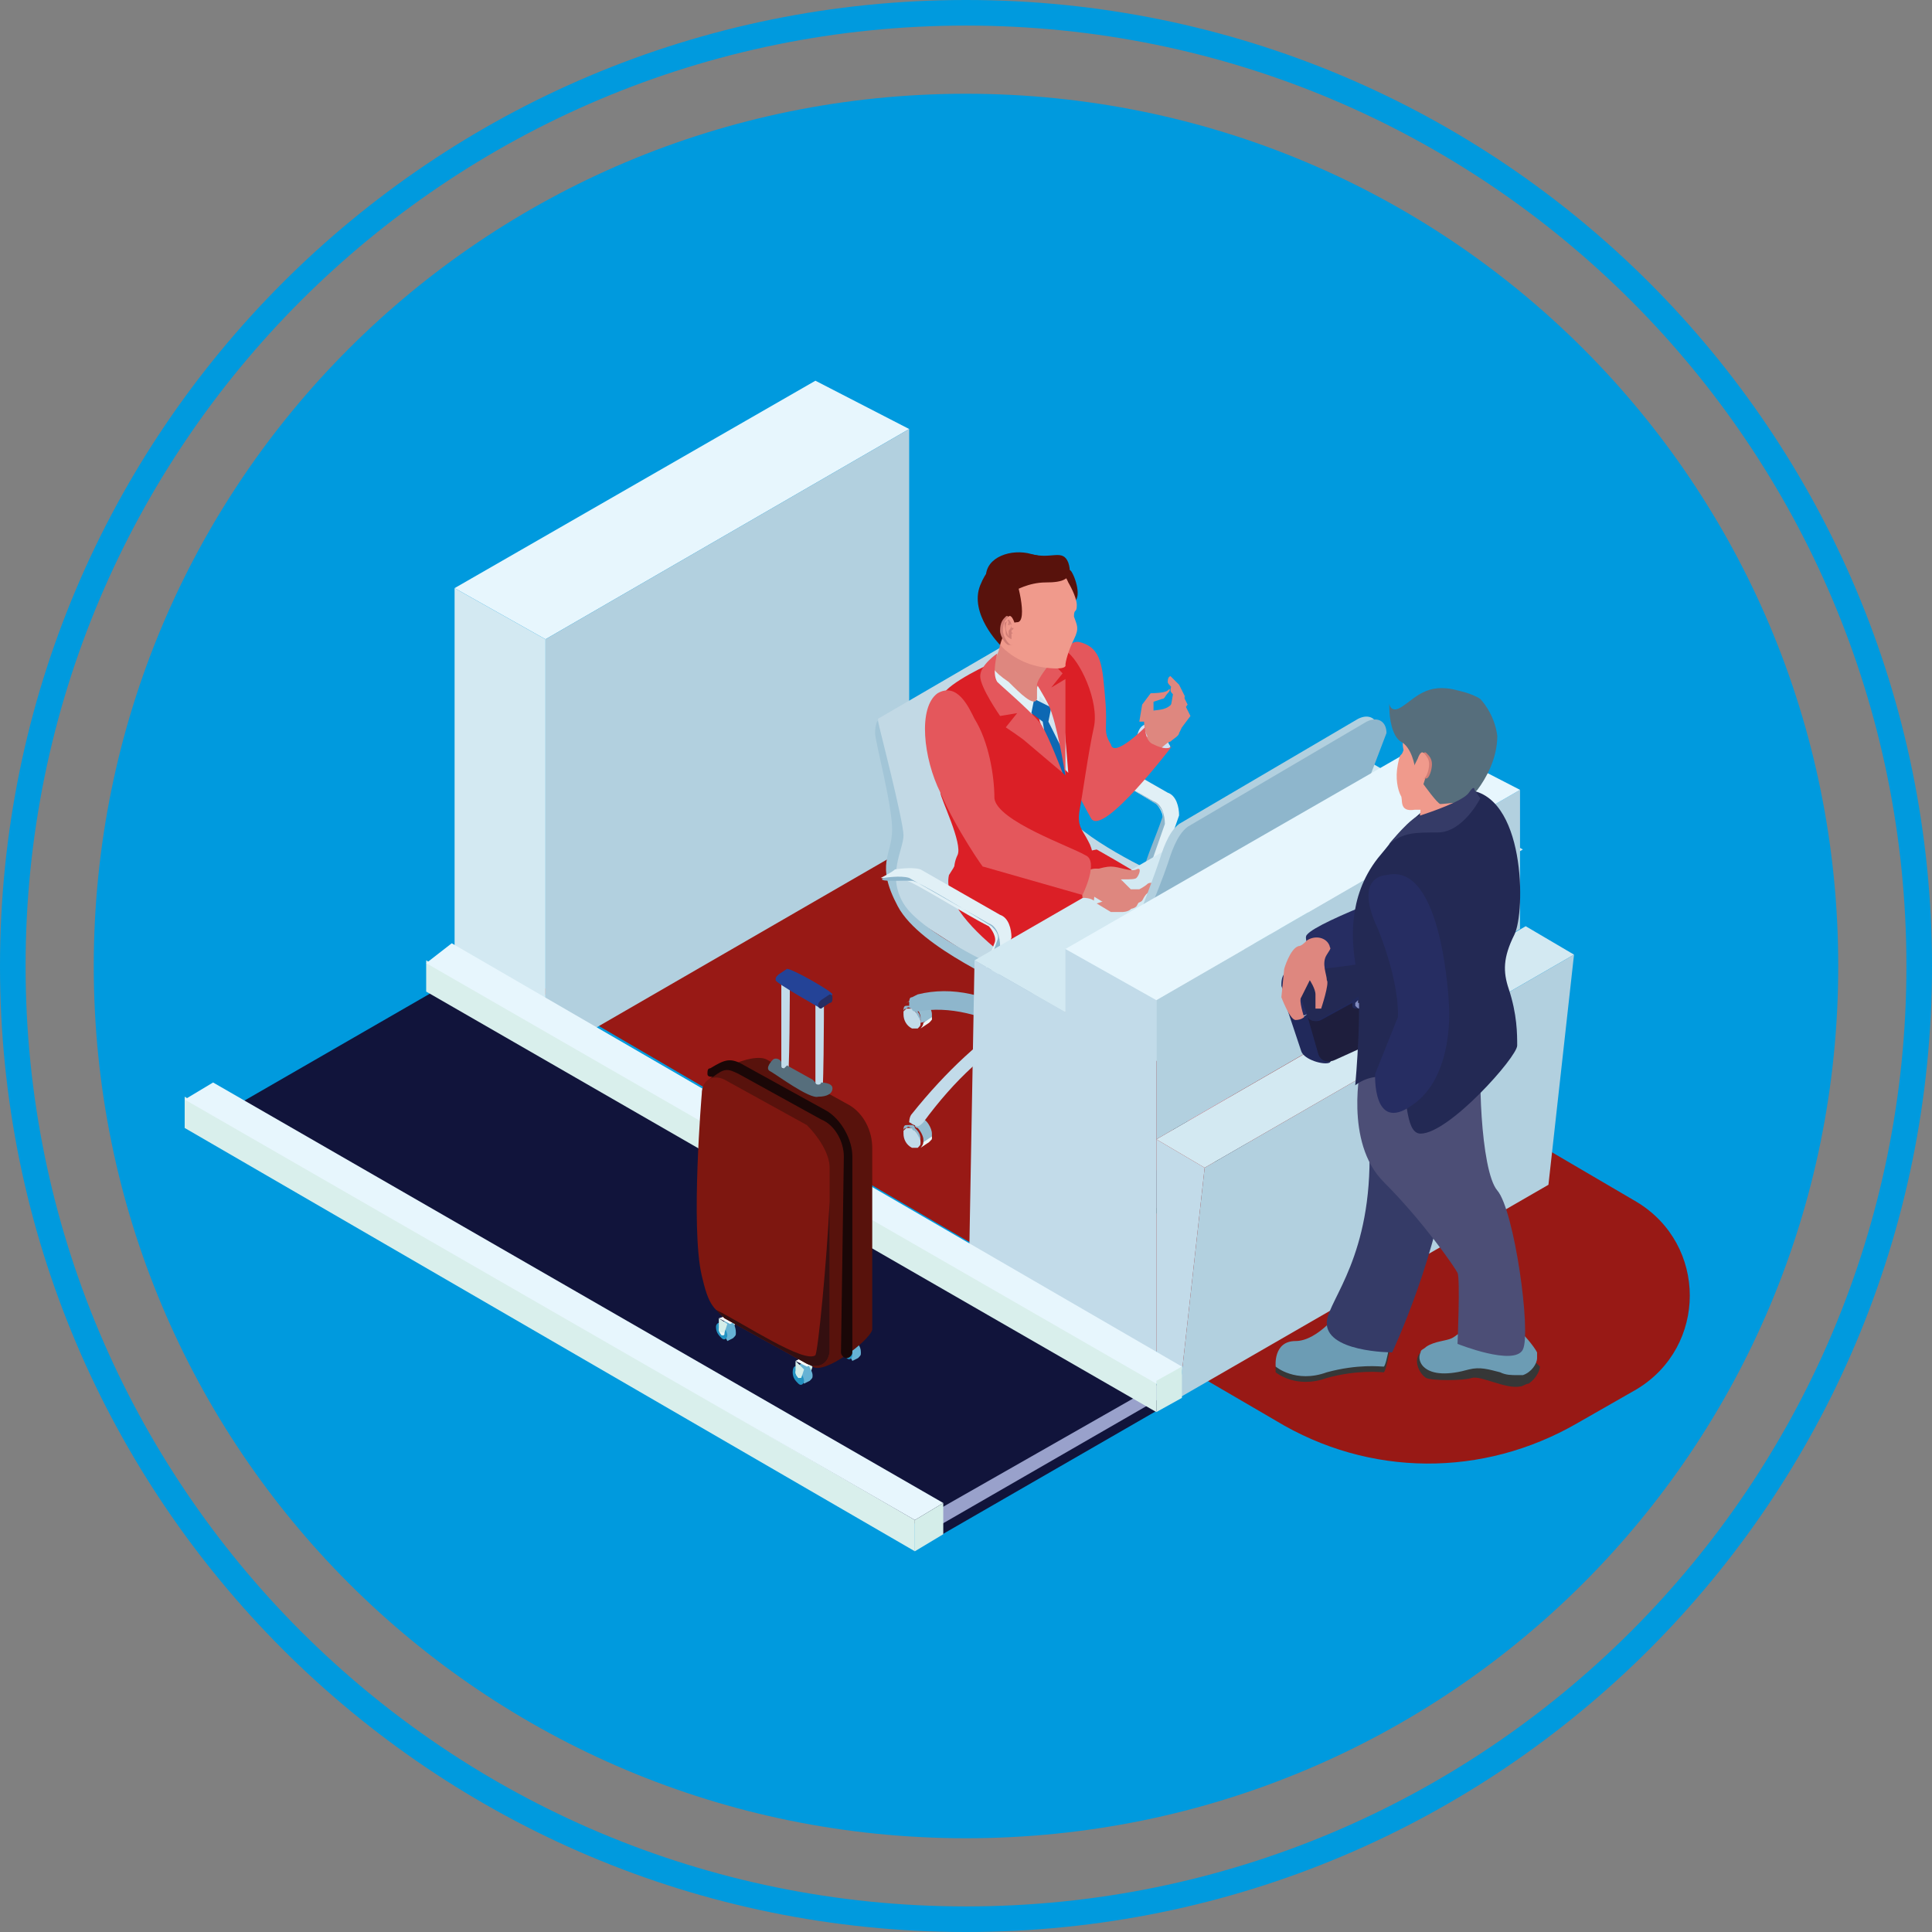 <?xml version="1.0" encoding="utf-8"?>
<!-- Generator: Adobe Illustrator 25.4.8, SVG Export Plug-In . SVG Version: 6.00 Build 0)  -->
<svg xmlns="http://www.w3.org/2000/svg" xmlns:xlink="http://www.w3.org/1999/xlink" version="1.1" id="Layer_1" x="0px" y="0px" viewBox="0 0 68 68" style="enable-background:new 0 0 68 68;" xml:space="preserve" width="68" height="68">
<rect x="0" y="0" width="68" height="68" fill="#808080" stroke="none"/>
<style type="text/css">
	.st0{fill:#009ADE;}
	.st1{fill:#981915;}
	.st2{fill:#E7F6FD;}
	.st3{fill:#B2D0DF;}
	.st4{fill:#D3E9F2;}
	.st5{fill:#E1F0F6;}
	.st6{fill:#8EB6CC;}
	.st7{fill:#1A142E;}
	.st8{fill:#C2DBE9;}
	.st9{fill:#95BCD0;}
	.st10{fill:#ECF6F6;}
	.st11{fill:#C2D9E5;}
	.st12{fill:#A2C5D7;}
	.st13{fill:#AA4117;}
	.st14{fill:#DFA174;}
	.st15{fill:#351B2E;}
	.st16{fill:#3D2035;}
	.st17{fill:#58304E;}
	.st18{fill:#DB1F26;}
	.st19{fill:#58120C;}
	.st20{fill:#D1E0F3;}
	.st21{fill:#DE877F;}
	.st22{fill:#E4575C;}
	.st23{fill:#BED3DB;}
	.st24{fill:#D2E5EF;}
	.st25{fill:#0D68B3;}
	.st26{fill:#F09A8C;}
	.st27{fill:#D17E76;}
	.st28{fill:#135665;}
	.st29{fill:#80C5D7;}
	.st30{fill:#6C9CB4;}
	.st31{fill:#21295B;}
	.st32{fill:#262D62;}
	.st33{fill:#F9B75C;}
	.st34{fill:#1E1E3D;}
	.st35{fill:#818BBF;}
	.st36{fill:#232954;}
	.st37{fill:#11143B;}
	.st38{fill:#99A1CB;}
	.st39{fill:#D9EFEC;}
	.st40{fill:#D4EDE9;}
	.st41{fill:#363737;}
	.st42{fill:#353B67;}
	.st43{fill:#4C4E76;}
	.st44{fill:#566E7C;}
	.st45{fill:#66B2D4;}
	.st46{fill:#2492C1;}
	.st47{fill:#EBF6F5;}
	.st48{fill:#F6FBFA;}
	.st49{fill:#244397;}
	.st50{fill:#1A0707;}
	.st51{fill:#7E1710;}
	.st52{fill:#340F10;}
</style>
<g>
	<path class="st0" d="M67.1,34c0,18.3-14.8,33.1-33.1,33.1S0.9,52.3,0.9,34S15.7,0.9,34,0.9S67.1,15.7,67.1,34 M68,34   C68,15.2,52.8,0,34,0S0,15.2,0,34s15.2,34,34,34S68,52.8,68,34"/>
	<path class="st0" d="M34,64.7C51,64.7,64.7,51,64.7,34S51,3.3,34,3.3S3.3,17,3.3,34S17,64.7,34,64.7"/>
</g>
<g>
	<path class="st1" d="M44.9,50L19,34.9l13-7.6l25.6,15c2.5,1.5,2.5,5.1,0,6.6l-2.1,1.2C52.2,52,48.2,52,44.9,50z"/>
	<polygon class="st2" points="16,20.7 28.7,13.4 32,15.1 19.2,22.5  "/>
	<polygon class="st3" points="19.2,22.5 32,15.1 32,29.8 19.2,37.2  "/>
	<g>
		<polygon class="st4" points="19.2,36 16,34.2 16,20.7 19.2,22.5   "/>
	</g>
	<g>
		<g>
			<g>
				<path class="st5" d="M34.7,29.7c0,0,0.7-0.2,1.1,0l3.3,1.9c0.3,0.2,0.5,0.6,0.4,0.9l-0.8,2.4c0,0-0.6,0.5-0.6,0.3      c0.1-0.2,0.2-0.7,0.2-0.9c0-0.2,0.3-0.9,0.5-1.6c0.1-0.2-0.1-0.5-0.3-0.7c-0.9-0.6-3.2-1.9-3.4-1.9c-0.3,0-1-0.1-1-0.1      S34.5,29.8,34.7,29.7z"/>
				<path class="st6" d="M34.2,30c0,0,0.7-0.2,1.1,0l3.3,1.9c0.3,0.2,0.5,0.6,0.4,0.9l-0.8,2.4c0,0-0.5-0.1-0.4-0.3      c0.1-0.2,0.3-0.1,0.3-0.3c0-0.2,0.5-1.3,0.7-1.9c0.1-0.2-0.1-0.5-0.3-0.6c-0.9-0.6-3.1-1.9-3.3-1.9c-0.3,0-0.9,0-0.9,0      S34,30.1,34.2,30z"/>
			</g>
			<g>
				<g>
					<g>
						<g>
							<g>
								<path class="st7" d="M40,40.1C40,40.1,40,40.1,40,40.1L40,40.1z"/>
								<path class="st8" d="M39.7,40.2c0,0.1,0,0.1-0.1,0.2c-0.1,0-0.1,0-0.2,0c-0.2-0.1-0.3-0.3-0.3-0.5c0,0,0-0.1,0-0.1          c0,0,0.1-0.1,0.1-0.1c0.1,0,0.1,0,0.2,0c0,0,0.1,0,0.1,0.1c0.1,0.1,0.2,0.2,0.2,0.4C39.7,40.2,39.7,40.2,39.7,40.2          C39.7,40.2,39.7,40.2,39.7,40.2z"/>
								<path class="st6" d="M39.7,40.1c0,0,0,0.1,0,0.1C39.7,40.2,39.7,40.2,39.7,40.1c-0.1-0.1-0.1-0.2-0.2-0.3c0,0-0.1,0-0.1-0.1          c-0.1,0-0.1-0.1-0.2,0c0,0-0.1,0-0.1,0.1c0,0,0,0,0,0c0-0.1,0-0.2,0.1-0.2c0.1,0,0.1,0,0.2,0c0,0,0.1,0,0.1,0.1          c0.1,0.1,0.2,0.2,0.2,0.4C39.7,40,39.7,40.1,39.7,40.1z"/>
								<path class="st9" d="M40.1,39.9c0,0,0,0.1,0,0.1c0,0,0,0,0,0.1c0,0,0,0,0,0l-0.3,0.2c0,0,0,0,0,0c0,0,0-0.1,0-0.1          c0,0,0-0.1,0-0.1c0-0.1-0.1-0.3-0.2-0.4c0,0-0.1,0-0.1-0.1c-0.1,0-0.1-0.1-0.2,0l0.3-0.2c0.1,0,0.1-0.1,0.2,0          C40,39.4,40.1,39.7,40.1,39.9z"/>
								<path class="st10" d="M40.1,40c0,0.1,0,0.1-0.1,0.2c0,0,0,0,0,0l-0.3,0.2c0,0,0.1-0.1,0.1-0.2L40.1,40L40.1,40          C40,40,40.1,40,40.1,40C40.1,40,40.1,40,40.1,40z"/>
							</g>
							<g>
								<path class="st7" d="M32.7,35.8C32.7,35.8,32.7,35.9,32.7,35.8L32.7,35.8z"/>
								<path class="st8" d="M32.4,36c0,0.1,0,0.1-0.1,0.2c-0.1,0-0.1,0-0.2,0c-0.2-0.1-0.3-0.3-0.3-0.5c0,0,0-0.1,0-0.1          c0,0,0.1-0.1,0.1-0.1c0.1,0,0.1,0,0.2,0c0,0,0.1,0,0.1,0.1c0.1,0.1,0.2,0.2,0.2,0.4C32.4,35.9,32.4,36,32.4,36          C32.4,36,32.4,36,32.4,36z"/>
								<path class="st6" d="M32.4,35.9c0,0,0,0.1,0,0.1C32.4,36,32.4,35.9,32.4,35.9c-0.1-0.1-0.1-0.2-0.2-0.3c0,0-0.1,0-0.1-0.1          c-0.1,0-0.1-0.1-0.2,0c0,0-0.1,0-0.1,0.1c0,0,0,0,0,0c0-0.1,0-0.2,0.1-0.2c0.1,0,0.1,0,0.2,0c0,0,0.1,0,0.1,0.1          c0.1,0.1,0.2,0.2,0.2,0.4C32.4,35.8,32.4,35.8,32.4,35.9z"/>
								<path class="st9" d="M32.8,35.7c0,0,0,0.1,0,0.1c0,0,0,0,0,0.1c0,0,0,0,0,0L32.4,36c0,0,0,0,0,0c0,0,0-0.1,0-0.1          c0,0,0-0.1,0-0.1c0-0.1-0.1-0.3-0.2-0.4c0,0-0.1,0-0.1-0.1c-0.1,0-0.1-0.1-0.2,0l0.3-0.2c0.1,0,0.1-0.1,0.2,0          C32.6,35.2,32.8,35.5,32.8,35.7z"/>
								<path class="st10" d="M32.8,35.8c0,0.1,0,0.1-0.1,0.2c0,0,0,0,0,0l-0.3,0.2c0,0,0.1-0.1,0.1-0.2L32.8,35.8L32.8,35.8          C32.7,35.8,32.7,35.8,32.8,35.8C32.8,35.8,32.8,35.8,32.8,35.8z"/>
							</g>
							<g>
								<path class="st7" d="M32.7,40.1C32.7,40.1,32.7,40.1,32.7,40.1L32.7,40.1z"/>
								<path class="st8" d="M32.4,40.2c0,0.1,0,0.1-0.1,0.2c-0.1,0-0.1,0-0.2,0c-0.2-0.1-0.3-0.3-0.3-0.5c0,0,0-0.1,0-0.1          c0,0,0.1-0.1,0.1-0.1c0.1,0,0.1,0,0.2,0c0,0,0.1,0,0.1,0.1c0.1,0.1,0.2,0.2,0.2,0.4C32.4,40.2,32.4,40.2,32.4,40.2          C32.4,40.2,32.4,40.2,32.4,40.2z"/>
								<path class="st6" d="M32.4,40.1c0,0,0,0.1,0,0.1C32.4,40.2,32.4,40.2,32.4,40.1c-0.1-0.1-0.1-0.2-0.2-0.3c0,0-0.1,0-0.1-0.1          c-0.1,0-0.1-0.1-0.2,0c0,0-0.1,0-0.1,0.1c0,0,0,0,0,0c0-0.1,0-0.2,0.1-0.2c0.1,0,0.1,0,0.2,0c0,0,0.1,0,0.1,0.1          c0.1,0.1,0.2,0.2,0.2,0.4C32.4,40,32.4,40.1,32.4,40.1z"/>
								<path class="st9" d="M32.8,39.9c0,0,0,0.1,0,0.1c0,0,0,0,0,0.1c0,0,0,0,0,0l-0.3,0.2c0,0,0,0,0,0c0,0,0-0.1,0-0.1          c0,0,0-0.1,0-0.1c0-0.1-0.1-0.3-0.2-0.4c0,0-0.1,0-0.1-0.1c-0.1,0-0.1-0.1-0.2,0l0.3-0.2c0.1,0,0.1-0.1,0.2,0          C32.6,39.4,32.8,39.7,32.8,39.9z"/>
								<path class="st10" d="M32.8,40c0,0.1,0,0.1-0.1,0.2c0,0,0,0,0,0l-0.3,0.2c0,0,0.1-0.1,0.1-0.2L32.8,40L32.8,40          C32.7,40,32.7,40,32.8,40C32.8,40,32.8,40,32.8,40z"/>
							</g>
							<g>
								<path class="st7" d="M40,35.8C40,35.8,40,35.9,40,35.8L40,35.8z"/>
								<path class="st8" d="M39.7,36c0,0.1,0,0.1-0.1,0.2c-0.1,0-0.1,0-0.2,0c-0.2-0.1-0.3-0.3-0.3-0.5c0,0,0-0.1,0-0.1          c0,0,0.1-0.1,0.1-0.1c0.1,0,0.1,0,0.2,0c0,0,0.1,0,0.1,0.1c0.1,0.1,0.2,0.2,0.2,0.4C39.7,35.9,39.7,36,39.7,36          C39.7,36,39.7,36,39.7,36z"/>
								<path class="st6" d="M39.7,35.9c0,0,0,0.1,0,0.1C39.7,36,39.7,35.9,39.7,35.9c-0.1-0.1-0.1-0.2-0.2-0.3c0,0-0.1,0-0.1-0.1          c-0.1,0-0.1-0.1-0.2,0c0,0-0.1,0-0.1,0.1c0,0,0,0,0,0c0-0.1,0-0.2,0.1-0.2c0.1,0,0.1,0,0.2,0c0,0,0.1,0,0.1,0.1          c0.1,0.1,0.2,0.2,0.2,0.4C39.7,35.8,39.7,35.8,39.7,35.9z"/>
								<path class="st9" d="M40.1,35.7c0,0,0,0.1,0,0.1c0,0,0,0,0,0.1c0,0,0,0,0,0L39.7,36c0,0,0,0,0,0c0,0,0-0.1,0-0.1          c0,0,0-0.1,0-0.1c0-0.1-0.1-0.3-0.2-0.4c0,0-0.1,0-0.1-0.1c-0.1,0-0.1-0.1-0.2,0l0.3-0.2c0.1,0,0.1-0.1,0.2,0          C40,35.2,40.1,35.5,40.1,35.7z"/>
								<path class="st10" d="M40.1,35.8c0,0.1,0,0.1-0.1,0.2c0,0,0,0,0,0l-0.3,0.2c0,0,0.1-0.1,0.1-0.2L40.1,35.8L40.1,35.8          C40,35.8,40.1,35.8,40.1,35.8C40.1,35.8,40.1,35.8,40.1,35.8z"/>
							</g>
							<path class="st8" d="M39.9,35c0,0-0.2-0.1-0.2-0.1c-1.1-0.2-2.4,0.1-3.8,0.8c-1.3,0.8-2.6,2-3.8,3.5         c-0.1,0.1-0.1,0.3-0.1,0.3c0,0,0.2,0.1,0.2,0.1c0.1,0.1,0.2,0,0.3-0.1c1.1-1.5,2.3-2.6,3.6-3.3c1.2-0.7,2.5-1,3.6-0.8         c0.1,0,0.2-0.1,0.3-0.2C40,35.1,40,35,39.9,35z"/>
							<path class="st6" d="M39.9,39.3c-1.1-1.5-2.4-2.7-3.8-3.5c-1.3-0.8-2.6-1.1-3.8-0.8c0,0-0.2,0.1-0.2,0.1         c-0.1,0-0.1,0.1-0.1,0.3c0.1,0.1,0.2,0.2,0.3,0.2c1.1-0.2,2.3,0.1,3.6,0.8c1.2,0.7,2.5,1.9,3.6,3.3c0.1,0.1,0.2,0.2,0.3,0.1         c0,0,0.2-0.1,0.2-0.1C40,39.6,40,39.5,39.9,39.3z"/>
						</g>
						<path class="st10" d="M36.1,36.1c-0.1,0.1-0.3,0.1-0.4,0c-0.1,0-0.1-0.1-0.1-0.2v-4.4l0.5,0.3v4.2C36.1,36,36.1,36,36.1,36.1z        "/>
					</g>
					<g>
						<g>
							<path class="st5" d="M37.4,26.3c0,0,0.6-0.1,0.9,0l2.8,1.6c0.3,0.1,0.4,0.5,0.4,0.8l-0.7,2c0,0-0.5,0.4-0.5,0.3         c0.1-0.1,0.2-0.6,0.2-0.8c0-0.2,0.2-0.8,0.4-1.3c0.1-0.2-0.1-0.5-0.2-0.6c-0.8-0.5-2.7-1.6-2.9-1.6c-0.3,0-0.9-0.1-0.9-0.1         S37.3,26.4,37.4,26.3z"/>
							<path class="st6" d="M36.9,26.6c0,0,0.6-0.1,0.9,0l2.8,1.6c0.3,0.1,0.4,0.5,0.4,0.8l-0.7,2c0,0-0.4-0.1-0.3-0.2         c0.1-0.1,0.2,0,0.3-0.3c0-0.2,0.4-1.1,0.6-1.7c0.1-0.2-0.1-0.4-0.2-0.5c-0.8-0.5-2.6-1.6-2.8-1.6c-0.3,0-0.8,0-0.8,0         S36.8,26.6,36.9,26.6z"/>
						</g>
						<path class="st11" d="M42.5,32.8c0,0-5.5,3.1-5.5,3.1l-1-1.1l-3.9-2.5l-0.7-1l0.2-2.1l-0.7-3.9l5.5-3.2c0,0,0.1,0.1,0.1,0.1        c0.2,0.6,0.9,3.5,0.9,3.9c0,0.5-0.6,1.4,0,2.4c0.6,1,3.2,2.2,3.6,2.4c0.3,0.2,0.8,0.6,1.2,1.1C42.3,32.4,42.5,32.7,42.5,32.8        C42.5,32.8,42.5,32.8,42.5,32.8z"/>
						<path class="st12" d="M30.9,25.4c0,0,0.9,3.5,0.9,4c0,0.5-0.6,1.4,0,2.4c0.6,1,3.2,2.2,3.6,2.4c0.4,0.2,1.6,1.3,1.6,1.7        s-0.6-0.7-1-0.9c-0.4-0.3-3.6-1.6-4.4-3.1c-0.8-1.5-0.2-1.8-0.2-2.7c0-0.9-0.6-3.1-0.6-3.4C30.8,25.5,30.9,25.3,30.9,25.4z"/>
					</g>
				</g>
			</g>
			<g>
				<g>
					<g>
						<g>
							<g>
								<g>
									<g>
										<g>
											<polygon points="39.4,41.2 39.4,41.3 38.7,41.7 38.7,41.5            "/>
											<path d="M38.3,41.2c0,0.1,0.1-0.2,0.2-0.1l0.3,0.4v0.2l-0.3-0.2c-0.1,0-0.1-0.1-0.1-0.2C38.3,41.3,38.3,41.3,38.3,41.2z"/>
										</g>
										<path d="M38.3,40.9v0.3c0,0,0.5,0.2,0.6,0.4c0.2,0.2,0.8,0.8,1.2,1c0.6,0.2,1.4,0.1,1.4,0c0-0.1-0.1-0.5-0.3-0.6            c-0.2-0.1-0.7-0.6-0.8-0.8c-0.1-0.2-0.4-0.6-0.6-0.5c-0.2,0.1-0.6,0.5-0.6,0.5s-0.6-0.3-0.7-0.5c-0.1-0.2-0.1-0.4-0.1-0.4            S38.3,40.6,38.3,40.9z"/>
										<g>
											<path class="st13" d="M38.6,40.7c-0.1-0.1-0.1-0.3-0.1-0.4c0,0,0.1-0.1,0.1-0.1c0.2-0.1,0.5,0,0.6,0.2             c0.1,0.1,0.4,0.3,0.6,0.4c-0.2,0.1-0.5,0.4-0.5,0.4S38.7,40.8,38.6,40.7z"/>
											<path class="st14" d="M38.7,40.1c-0.1,0-0.1,0-0.2,0c-0.1,0-0.1,0.1-0.1,0.1c0,0.1,0,0.3,0.1,0.4             c0.1,0.2,0.8,0.6,0.8,0.6l0.5-0.4c-0.2-0.1-0.6-0.4-0.7-0.5C39.1,40.2,38.9,40.1,38.7,40.1L38.7,40.1z"/>
											<path class="st15" d="M38.3,40.9v0.2c0,0,0.1,0.1,0.3,0.1c0.1,0.1,0.3,0.2,0.4,0.2c0.1,0.1,0.2,0.2,0.3,0.3             c0.3,0.3,0.7,0.6,1,0.7c0.5,0.2,1,0.2,1.2,0.1c0.1,0,0.1-0.1,0.1-0.2c0-0.2-0.1-0.4-0.3-0.5c-0.1-0.1-0.3-0.3-0.5-0.5             c-0.1-0.1-0.2-0.3-0.3-0.3c-0.1-0.1-0.2-0.3-0.3-0.4c-0.1-0.1-0.2-0.1-0.2,0c0,0-0.1,0-0.1,0.1c0,0,0,0,0,0             c-0.2,0.1-0.5,0.4-0.5,0.4s-0.6-0.3-0.7-0.5c-0.1-0.1-0.1-0.3-0.1-0.4c0,0,0,0,0,0s-0.1,0.2-0.1,0.4             C38.3,40.7,38.3,40.8,38.3,40.9z"/>
										</g>
										<path class="st16" d="M38.3,40.6C38.3,40.6,38.3,40.7,38.3,40.6c0.1,0.2,0.2,0.5,0.2,0.7c0.1,0.1,0.3,0.2,0.4,0.2            c0.1,0.1,0.2,0.2,0.3,0.3c0.2-0.1,0.4-0.2,0.6-0.1c0.3,0.1,0.6,0,0.7-0.1c0.1-0.1,0-0.1,0-0.1s-0.5-0.7-0.6-0.7            c0,0,0,0-0.1,0c0,0,0,0,0,0c-0.2,0.1-0.5,0.4-0.5,0.4s-0.6-0.3-0.7-0.5c-0.1-0.1-0.1-0.3-0.1-0.4c0,0,0,0,0,0            S38.4,40.4,38.3,40.6z"/>
										<path class="st16" d="M40.1,40.8c0,0,0.4,0.5,0.5,0.6c0,0,0.1,0,0.1,0c-0.1-0.1-0.2-0.3-0.3-0.3            C40.4,41,40.2,40.8,40.1,40.8C40.1,40.8,40.1,40.8,40.1,40.8z"/>
										<path class="st17" d="M40.3,41.5c0,0,0.2-0.1,0.2-0.1c0,0,0,0,0,0c0,0,0,0,0,0c0,0,0,0,0,0C40.6,41.3,40.3,41.5,40.3,41.5            C40.3,41.5,40.3,41.5,40.3,41.5C40.3,41.5,40.3,41.5,40.3,41.5z"/>
										<path class="st17" d="M40.2,41.4c0,0,0.2-0.1,0.2-0.1c0,0,0,0,0,0c0,0,0,0,0,0c0,0,0,0,0,0L40.2,41.4            C40.2,41.3,40.2,41.3,40.2,41.4C40.2,41.4,40.2,41.4,40.2,41.4z"/>
										<path class="st17" d="M40.1,41.2c0,0,0.2-0.1,0.2-0.1c0,0,0,0,0,0c0,0,0,0,0,0C40.3,41,40.1,41.1,40.1,41.2            C40.1,41.1,40.1,41.1,40.1,41.2C40.1,41.2,40.1,41.2,40.1,41.2z"/>
										<path class="st17" d="M40,41c0,0,0.2-0.1,0.2-0.1c0,0,0,0,0,0c0,0,0,0,0,0c0,0,0,0,0,0c0,0,0,0,0,0L40,41            C40,40.9,40,41,40,41C40,41,40,41,40,41z"/>
									</g>
									<g>
										<g>
											<polygon points="42.4,39.8 42.4,39.9 41.8,40.3 41.8,40            "/>
											<path d="M41.3,39.8c0,0.1,0.1-0.2,0.2-0.1l0.3,0.4v0.2l-0.3-0.2c-0.1,0-0.1-0.1-0.1-0.2C41.3,39.9,41.3,39.9,41.3,39.8z"/>
										</g>
										<path d="M41.3,39.5v0.3c0,0,0.3,0.2,0.5,0.3c0.2,0,1,0.9,1.3,1.1c1.2,0.6,1.4,0,1.4,0c0-0.2-0.3-0.5-0.5-0.6            c-0.2-0.1-0.5-0.6-0.6-0.8c-0.1-0.2-0.4-0.6-0.6-0.5c-0.2,0.1-0.6,0.5-0.6,0.5s-0.6-0.3-0.7-0.5c-0.1-0.2-0.1-0.4-0.1-0.4            S41.3,39.2,41.3,39.5z"/>
										<g>
											<path class="st13" d="M41.6,39.2c-0.1-0.1-0.1-0.3-0.1-0.4c0,0,0.1-0.1,0.1-0.1c0.2-0.1,0.5,0,0.6,0.2             c0.1,0.1,0.4,0.3,0.6,0.4c-0.2,0.1-0.5,0.4-0.5,0.4S41.7,39.4,41.6,39.2z"/>
											<path class="st14" d="M41.8,38.8c0.2,0,0.3,0.1,0.5,0.2c0.1,0.1,0.4,0.3,0.6,0.4l-0.4,0.3c-0.2-0.1-0.7-0.4-0.8-0.5             c-0.1-0.1-0.1-0.3-0.1-0.4c0,0,0.1,0,0.1-0.1C41.7,38.8,41.7,38.8,41.8,38.8L41.8,38.8z M41.8,38.7c-0.1,0-0.1,0-0.2,0             c-0.1,0-0.1,0.1-0.1,0.1c0,0.1,0,0.3,0.1,0.4c0.1,0.2,0.8,0.6,0.8,0.6l0.5-0.4c-0.2-0.1-0.6-0.4-0.7-0.5             C42.1,38.8,41.9,38.7,41.8,38.7L41.8,38.7z"/>
											<path class="st15" d="M41.3,39.5v0.2c0,0,0.1,0.1,0.3,0.1c0.1,0.1,0.3,0,0.4,0.1c0.1,0.1,0.2,0.2,0.3,0.3             c0.3,0.3,0.6,0.6,0.9,0.8c0.9,0.4,1.2,0.3,1.3,0c0.1-0.2-0.3-0.6-0.5-0.7c-0.1-0.1-0.1-0.1-0.3-0.3             c-0.1-0.1-0.2-0.3-0.2-0.3c-0.1-0.1-0.2-0.3-0.3-0.4c-0.1-0.1-0.2-0.1-0.2,0c0,0-0.1,0-0.1,0.1c0,0,0,0,0,0             c-0.2,0.1-0.5,0.4-0.5,0.4s-0.6-0.3-0.7-0.5c-0.1-0.1-0.1-0.3-0.1-0.4c0,0,0,0,0,0s-0.1,0.2-0.1,0.4             C41.4,39.3,41.3,39.4,41.3,39.5z"/>
										</g>
										<path class="st16" d="M41.4,39.2C41.4,39.2,41.4,39.2,41.4,39.2c0.1,0.2,0.2,0.5,0.2,0.7c0.1,0.1,0.3,0,0.4,0.1            c0.1,0.1,0.2,0.2,0.3,0.3c0.2-0.1,0.3-0.1,0.5,0c0.3,0.1,0.6,0,0.7-0.1c0.1-0.1,0-0.1,0-0.1s-0.5-0.7-0.6-0.7            c0,0,0,0-0.1,0c0,0,0,0,0,0c-0.2,0.1-0.5,0.4-0.5,0.4s-0.6-0.3-0.7-0.5c-0.1-0.1-0.1-0.3-0.1-0.4c0,0,0,0,0,0            S41.4,39,41.4,39.2z"/>
										<path class="st16" d="M43.1,39.4c0,0,0.4,0.5,0.5,0.6c0,0,0.1,0,0.1,0c-0.1-0.1-0.2-0.3-0.3-0.3            C43.4,39.6,43.3,39.4,43.1,39.4C43.1,39.4,43.1,39.4,43.1,39.4z"/>
										<path class="st17" d="M43.4,40.1c0,0,0.2-0.1,0.2-0.1c0,0,0,0,0,0c0,0,0,0,0,0c0,0,0,0,0,0C43.6,39.9,43.4,40.1,43.4,40.1            C43.4,40.1,43.4,40.1,43.4,40.1C43.4,40.1,43.4,40.1,43.4,40.1z"/>
										<path class="st17" d="M43.3,39.9c0,0,0.2-0.1,0.2-0.1c0,0,0,0,0,0c0,0,0,0,0,0c0,0,0,0,0,0L43.3,39.9            C43.3,39.9,43.2,39.9,43.3,39.9C43.3,39.9,43.3,39.9,43.3,39.9z"/>
										<path class="st17" d="M43.2,39.8c0,0,0.2-0.1,0.2-0.1c0,0,0,0,0,0c0,0,0,0,0,0C43.4,39.6,43.2,39.7,43.2,39.8            C43.1,39.7,43.1,39.7,43.2,39.8C43.2,39.8,43.2,39.8,43.2,39.8z"/>
										<path class="st17" d="M43.1,39.6c0,0,0.2-0.1,0.2-0.1c0,0,0,0,0,0c0,0,0,0,0,0c0,0,0,0,0,0c0,0,0,0,0,0L43.1,39.6            C43,39.5,43,39.6,43.1,39.6C43,39.6,43.1,39.6,43.1,39.6z"/>
									</g>
								</g>
								<path class="st18" d="M38.6,29.9c0,0,4.3,2.4,4.3,3c0.2,2.3,0.4,6.4,0.4,6.4s-0.6,0.7-1.1,0.4c-1-0.5-0.8-1.1-0.8-1.1          s-1-3.1-0.7-4.2c0.1-0.4-1.1-0.4-1.8-1C37,32,35.6,32.8,36.1,31C36.3,30.3,38.6,29.9,38.6,29.9z"/>
								<path class="st18" d="M34.2,29.3c0,0,1,0.3,1.2,0.2c0.2-0.1,0.9,1.1,0.9,1.1s4.9,1.8,4.1,4c-0.4,1-0.3,6.1-0.3,6.1          s-0.7,0.6-1.2,0.4c-1-0.5-0.6-0.8-0.7-1.1c-1-4.2-0.5-4.8-0.5-4.8s-4.7-2.6-4.3-4.4C33.8,30.2,34.2,29.3,34.2,29.3z"/>
							</g>
						</g>
						<g>
							<g>
								<g>
									<g>
										<path class="st19" d="M34.8,20.2c-0.6,0.9,2.3,1.8,2.3,1.8s0.2-0.8,0.6-0.8c0.4,0,0.2-0.8,0-1.1            C37.5,19.9,35.7,18.8,34.8,20.2z"/>
										<g>
											<path class="st20" d="M40,26.1c0,0,0-0.5,0.3-0.6c0.3-0.1,0.8,0.2,0.8,0.5c0,0.3,0.2,0.2,0,0.4C41,26.6,40,26.1,40,26.1z             "/>
											<g>
												<path class="st21" d="M37.7,27.1c0.2,0.7,0.4,0.9,0.8,1.6c0.4,0.6,2.4-2.4,2.4-2.4l-0.3-0.7c0,0-0.6,1-1.2,1.2              c-0.8,0.3-1.1,0.1-1.1,0.1S37.5,26.4,37.7,27.1z"/>
												<path class="st21" d="M40.8,26.4c0,0-0.4-0.3-0.5-0.7c-0.2-1.1,0.6-0.4,1-1c0,0,0.7,0.2,0.2,1.1c0,0.1-0.2,0.2-0.3,0.3              C41.1,26.1,40.8,26.4,40.8,26.4z"/>
											</g>
											<path class="st22" d="M40.3,25.6c0,0,0,0.5,0.3,0.6c0.6,0.3,0.7,0,0.7,0s-2.5,3.3-2.9,2.6c-0.4-0.7-1.5-2.9-1.5-3.1             s0.2-3.3,1.1-3.1c0.8,0.2,0.8,0.9,0.9,2c0.1,1.1-0.1,1.1,0.2,1.6C39.2,26.7,40.3,25.6,40.3,25.6z"/>
										</g>
										<path class="st18" d="M35.2,23.2c0,0-1.4,0.6-1.9,1.1c-0.5,0.6-0.2,2.7-0.2,3.6c0,0.2,0.8,1.8,0.6,2.2            c-0.2,0.4-0.1,0.9-0.1,0.9s-0.2,1.3,1.4,1c1.5-0.4,4.1-1,3.3-2.4c-0.2-0.4-0.4-0.5-0.3-1.1c0.1-0.5,0.3-2,0.5-2.9            c0.2-0.9-0.5-2.4-1-2.7c-0.5-0.3-1.1,0.2-1.5,0.3C35.6,23.3,35.2,23.2,35.2,23.2z"/>
										<g>
											<path class="st5" d="M35,24.1l0-0.7c0,0,0.8,0.9,1.1,0.9c0.3,0,0.4,0.3,0.4,0.3l-0.2,0.6c0,0-0.5,0-1-0.5             C34.9,24.3,35,24.1,35,24.1z"/>
											<path class="st5" d="M36.5,24.2c0.1-0.3,0-0.4,0-0.4s0.3,0.1,0.4,0.3c0.1,0.2,0.1,0.6,0.1,0.8l-0.5-0.2             C36.5,24.7,36.4,24.5,36.5,24.2z"/>
											<path class="st23" d="M37,25C37,24.9,37,24.9,37,25C37,24.9,37,25,37,25z"/>
											<path class="st24" d="M37,24.9C37,24.9,37,24.9,37,24.9l0.2,0l0.2-0.1l0.2,2.4l-0.6-0.6l0-0.1l-0.4-1.1l-0.1-0.4l0.1-0.5             L37,24.9z"/>
											<path class="st25" d="M37,24.9C37,24.9,37,24.9,37,24.9l-0.1,0.5l0.5,1l0.1,0.9l-0.6-0.6l0-0.1l-0.2-1.2l-0.4-0.3             l0.1-0.5L37,24.9z"/>
										</g>
										<path class="st22" d="M36.8,22.9c0.1,0.3,0.6,0.8,0.6,0.8l-0.4,0.5l0.5-0.3c0,0,0-0.1,0,0.6c0,0.6,0,0.8,0,1.3            c0,0.3,0,1.5,0,1.5s-0.3-1.9-0.6-2.5c-0.3-0.6-1.1-1.8-1.1-1.8l0.3-0.4L36.8,22.9z"/>
										<g>
											<path class="st21" d="M37,23.3c0,0-0.5,0.6-0.5,0.8c0,0.2,0,0.2,0,0.5c-0.1,0.3-0.6-0.2-1-0.6c-0.6-0.4-0.6-0.6-0.6-0.6             s0.3-0.4,0.3-0.8C35.2,22.2,37,23.3,37,23.3z"/>
											<path class="st26" d="M34.6,21.2c0-0.9,0.7-1.6,1.6-1.6c0.6,0,1.2,0.4,1.4,0.9c0,0,0.3,0.5,0.3,0.8             c0,0.3-0.1,0.1-0.1,0.4c0.1,0.3,0.2,0.4,0,0.8c-0.2,0.4-0.3,0.8-0.3,0.9c0,0,0.1,0.2-0.7,0.1c-0.8-0.1-1.3-0.5-1.5-0.7             c-0.1-0.1-0.2-0.3-0.3-0.5C34.7,21.9,34.6,21.5,34.6,21.2z"/>
										</g>
										<path class="st19" d="M34.5,20.6c-0.4,1,0.7,2.1,0.7,2.1s0.2-0.8,0.6-0.8c0.4,0,0-1.6-0.2-1.9            C35.5,19.7,34.9,19.6,34.5,20.6z"/>
										<g>
											<path class="st27" d="M35.6,21.9c0,0-0.1-0.3-0.2-0.2c-0.1,0.1-0.2,0.2-0.2,0.5c0,0.2,0.2,0.5,0.3,0.5             c0.1,0,0.2,0,0.3-0.1c0.1-0.1,0-0.2,0-0.2L35.6,21.9z"/>
											<path class="st26" d="M35.7,21.9c0,0-0.1-0.3-0.2-0.2c-0.1,0.1-0.2,0.2-0.2,0.5c0,0.2,0.2,0.5,0.3,0.5             c0.1,0,0.2,0,0.3-0.1c0.1-0.1,0-0.2,0-0.2L35.7,21.9z"/>
											<path class="st27" d="M35.6,22c0,0,0,0.1-0.1,0.2c0,0.1,0,0.1,0,0.2c0,0,0.1,0.1,0.1,0.1s0-0.2,0-0.3             C35.6,22,35.6,22,35.6,22c0-0.1-0.1-0.2-0.1-0.2c-0.1,0.1-0.1,0.2-0.1,0.3c0,0.1,0.1,0.3,0.1,0.3             c0.1,0.1,0.1,0.1,0.1,0.1s-0.2-0.1-0.2-0.2c0-0.2-0.1-0.4,0-0.4c0,0,0.1-0.1,0.1,0C35.5,22,35.4,22,35.6,22             C35.5,22,35.5,21.9,35.6,22C35.6,22,35.6,22,35.6,22z"/>
											<path class="st27" d="M35.6,22.2c0,0,0-0.1,0-0.1C35.7,22.1,35.7,22.1,35.6,22.2c0.1,0,0.1,0,0.2,0c0,0,0.1,0,0,0             S35.7,22.2,35.6,22.2c0,0.1,0.1,0.1,0,0.1C35.6,22.4,35.6,22.3,35.6,22.2L35.6,22.2z"/>
										</g>
										<path class="st22" d="M36.1,26.1c-0.1-0.1-0.7-0.5-0.7-0.5l0.4-0.5l-0.6,0.1c0,0-0.7-1-0.7-1.4c0-0.4,0.6-0.8,0.6-0.8            s-0.2,0.7,0,1c0.2,0.2,1.5,1.3,1.6,1.6c0.2,0.3,0.7,1.6,0.7,1.6L36.1,26.1z"/>
										<path class="st19" d="M35.7,20.8c0,0,0.5-0.3,1.1-0.3c0.6,0,1-0.1,0.8-0.7c-0.2-0.5-0.6-0.1-1.3-0.3            c-0.7-0.2-1.6,0.1-1.6,0.8C34.7,20.9,35.7,20.8,35.7,20.8z"/>
									</g>
									<path class="st21" d="M41.4,25.2c0,0,0.1-0.1,0.1-0.2c0-0.1-0.2-0.2-0.2-0.3c0-0.2,0.1-0.2,0.1-0.2l0.3,0.3l0.2,0.4           l-0.3,0.4C41.5,25.6,41.4,25.3,41.4,25.2z"/>
									<path class="st21" d="M41.3,24.8c0,0,0.1-0.1,0.1-0.2c0-0.1-0.2-0.2-0.2-0.3c0-0.2,0.1-0.2,0.1-0.2l0.3,0.3l0.2,0.4           l-0.3,0.4C41.5,25.2,41.3,24.9,41.3,24.8z"/>
									<path class="st21" d="M41.2,24.9c0,0,0.1-0.5,0.1-0.6c0-0.1-0.2-0.2-0.2-0.3c0-0.2,0.1-0.2,0.1-0.2l0.3,0.3l0.2,0.4           l-0.1,0.6C41.6,25.1,41.2,25,41.2,24.9z"/>
									<path class="st21" d="M40.5,24.4c0,0,0.5,0,0.6-0.1c0.1-0.1,0.1,0,0,0.1c-0.1,0.1-0.1,0.2-0.2,0.2c0,0-0.3,0.1-0.3,0.1           l0,0.7h-0.5l0.1-0.6L40.5,24.4z"/>
								</g>
							</g>
						</g>
					</g>
				</g>
			</g>
			<g>
				<path class="st5" d="M31.5,30.6c0,0,0.6-0.1,0.9,0l2.8,1.6c0.3,0.1,0.4,0.5,0.4,0.8l-0.7,2c0,0-0.5,0.4-0.5,0.3      c0.1-0.1,0.2-0.6,0.2-0.8c0-0.2,0.2-0.8,0.4-1.3c0.1-0.2-0.1-0.5-0.2-0.6C34,32.2,32.1,31,31.9,31c-0.3,0-0.9-0.1-0.9-0.1      S31.4,30.7,31.5,30.6z"/>
				<path class="st6" d="M31.1,30.9c0,0,0.6-0.1,0.9,0l2.8,1.6c0.3,0.1,0.4,0.5,0.4,0.8l-0.7,2c0,0-0.4-0.1-0.3-0.2      c0.1-0.1,0.2,0,0.3-0.3c0-0.2,0.4-1.1,0.6-1.7c0.1-0.2-0.1-0.4-0.2-0.5c-0.8-0.5-2.6-1.6-2.8-1.6c-0.3,0-0.8,0-0.8,0      S30.9,31,31.1,30.9z"/>
			</g>
		</g>
		<polygon class="st4" points="34.3,33.8 47.3,26.3 53.6,29.9 40.6,37.4   "/>
		<g>
			<g>
				<path class="st21" d="M40,31.7c0,0-0.1,0.1-0.2,0.3c-0.1,0.1-0.3,0.1-0.3,0.1l-0.4,0l-0.5-0.3l0.3-0.1L40,31.7z"/>
				<path class="st21" d="M40.2,31.6c0,0-0.1,0.1-0.2,0.3C39.9,32,39.7,32,39.7,32l-0.4,0L39,31.8l0.2-0.3L40.2,31.6z"/>
				<path class="st21" d="M40.4,31.4c0,0-0.1,0.1-0.2,0.3c-0.1,0.1-0.3,0.1-0.3,0.1l-0.4,0l-0.4-0.2l0.2-0.3L40.4,31.4z"/>
				<path class="st21" d="M37.8,30.3c0,0.1-0.1,0.3-0.1,0.4c0,0.1-0.1,0.2-0.1,0.2c0.1,0.1,0.2,0.2,0.3,0.3c0.1,0.1,0.2,0.2,0.2,0.4      c0.3,0,0.4,0.1,0.4,0.1l0.1-0.9C38.7,30.8,38.3,30.5,37.8,30.3z"/>
				<path class="st21" d="M38.8,30.6c-0.4-0.1-0.6,0.1-0.6,0.1S38,31.1,38,31.2c0,0,0.1,0.1,0.1,0.1c0.3,0.2,1.1,0.7,1.1,0.6      c0-0.1,0.3-0.9,0.3-0.9S39.2,30.7,38.8,30.6z"/>
				<path class="st21" d="M38.3,30.7c0,0,0.5-0.2,0.8-0.2c0.3,0,0.7,0.2,0.9,0.1c0.2-0.1,0.1,0.2,0,0.3c-0.1,0.1-0.7,0-0.7,0.1      C39.3,31.1,38.3,30.7,38.3,30.7z"/>
				<path class="st21" d="M39.3,31.3L39.3,31.3l0.6,0.3l0.4-0.1l0.4-0.3c0,0-0.1-0.2-0.3-0.1c-0.1,0.1-0.3,0.2-0.3,0.2l-0.3,0      L39.5,31L39.3,31.3z"/>
			</g>
			<path class="st22" d="M34.3,25.3c-0.2-0.4-0.6-1.3-1.3-0.9c-0.7,0.5-0.5,2.3,0.1,3.5c0.5,1.2,1.6,2.8,1.5,2.6l3.5,1     c0,0,0.6-1.2,0.1-1.4c-0.5-0.3-3.1-1.2-3.2-2C35,27.3,34.8,26.1,34.3,25.3z"/>
		</g>
		<polygon class="st8" points="34.1,44.9 34.3,33.8 40.6,37.4 40.4,48.6   "/>
		<polygon class="st8" points="41.5,49.2 40.7,48.7 40.7,40.1 42.4,41.1   "/>
		<g>
			<g>
				<path class="st3" d="M46.6,30.5l-6.1,3.8c-0.4,0.2-1,0-0.9-0.5c0.2-0.9,0.9-2.6,1.2-3.5c0.1-0.3,0.3-1,0.7-1.3l6.3-3.7      c0.4-0.2,0.7,0,0.7,0.4l-1.3,3.5C47.3,29.7,47,30.3,46.6,30.5z"/>
				<path class="st6" d="M46.8,30.6l-6.3,3.7c-0.4,0.2-0.8-0.2-0.7-0.4c0.2-0.8,1-2.6,1.3-3.5c0.1-0.3,0.3-1,0.7-1.3l6.3-3.7      c0.4-0.2,0.7,0,0.7,0.4c0,0-1,2.6-1.3,3.5C47.4,29.7,47.2,30.4,46.8,30.6z"/>
				<polygon class="st28" points="44.4,31.2 44.1,32.2 45,31.7     "/>
				<g>
					<polygon class="st29" points="45.1,33.8 43.8,33 44.5,32.5 45.6,33.4      "/>
					<polygon class="st3" points="44.4,31.2 44.8,33.3 44.8,33.6 43.8,33 43.8,33.6 45.3,34.5 45.3,33.6 44.4,30.9      "/>
					<polygon class="st29" points="44.4,30.9 45.3,33.6 45.3,34.5 46.5,33.8 46.5,32.9 45.1,30.5      "/>
				</g>
			</g>
		</g>
		<g>
			<polygon class="st4" points="40.7,40.1 53.7,32.6 55.4,33.6 42.4,41.1    "/>
			<polygon class="st3" points="54.5,41.7 55.4,33.6 42.4,41.1 41.5,49.2    "/>
			<g>
				<polygon class="st3" points="40.7,40.1 40.7,35.2 53.5,27.8 53.5,32.7     "/>
				<g>
					<polygon class="st8" points="40.7,48.7 37.5,47 37.5,33.4 40.7,35.2      "/>
				</g>
			</g>
			<polygon class="st2" points="37.5,33.4 50.2,26.1 53.5,27.8 40.7,35.2    "/>
			<g>
				<path class="st30" d="M19.2,37.2V22.5V37.2z"/>
			</g>
		</g>
		<g>
			<g>
				<g>
					<g>
						<path class="st31" d="M46,35.7l1.1-0.6c0,0,0,0,0,0l0,0.1c0,0.1,0.1,0.1,0.2,0.1c0,0,0,0,0,0l0.6-0.4c0.1,0,0.1-0.2,0.1-0.2        l0-0.1c0,0,0,0,0,0L49,34c0.1-0.1,0.2-0.1,0.2-0.2c0,0,0,0,0,0c0.1-0.1,0.1-0.3,0.1-0.5l0.1,0.2l0.4,1.3        c0.1,0.2,0,0.6-0.3,0.7l-1.3,0.7l-0.7,0.4l-0.7,0.8c-0.2,0.1-0.9-0.1-1-0.4l-0.5-1.5C45.5,35.8,45.8,35.9,46,35.7z"/>
						<path class="st32" d="M45.5,34.1l0.9-0.5l0.1-0.1l0.9-0.6l0.1-0.1l0.9-0.5c0.2-0.1,1,0,1.1,0.2l-0.3,0.7        c0.1,0.2,0,0.6-0.3,0.7L48,34.6l-0.1,0.1l-0.7,0.4l-0.1,0.1L46,35.7c-0.2,0.1-0.5,0.1-0.6-0.2l-0.3-0.8        C45.1,34.5,45.1,34.2,45.5,34.1z"/>
						<g>
							<path class="st33" d="M49.8,33.9L49.8,33.9C49.8,33.9,49.8,33.9,49.8,33.9z"/>
							<path class="st34" d="M46.5,35.9l1.1-0.6c0,0,0,0,0,0l0,0.1c0,0.1,0.1,0.1,0.2,0.1c0,0,0,0,0,0l0.6-0.4         c0.1,0,0.1-0.2,0.1-0.2l0-0.1c0,0,0,0,0,0l1.1-0.6c0.1-0.1,0.2-0.1,0.2-0.2c0,0,0,0,0,0c0.1-0.1,0.1-0.3,0.1-0.5l0.1,0.2         l0.4,1.3c0.1,0.2,0,0.6-0.3,0.7l-1.3,0.7l-0.7,0.4L47,37.3c-0.2,0.1-0.5,0.1-0.6-0.2L46,35.7C46,35.9,46.3,36,46.5,35.9z"/>
						</g>
						<path class="st34" d="M48.4,34.8l0,0.1c0,0,0,0.1,0,0.1l-0.6,0.4c0,0-0.1,0-0.1,0l0-0.1c0,0,0,0,0,0L48.4,34.8        C48.4,34.8,48.4,34.8,48.4,34.8z"/>
						<path class="st35" d="M48.6,34.9c0,0.1,0,0.2-0.1,0.2l-0.6,0.4c0,0,0,0,0,0c-0.1,0-0.1,0-0.2-0.1l0-0.1c0,0,0,0,0,0l0.1-0.1        c0,0,0,0,0,0l0,0.1c0,0,0,0,0.1,0l0.6-0.4C48.5,35,48.5,35,48.6,34.9l-0.1-0.1c0,0,0,0,0,0l0.1-0.1c0,0,0,0,0,0L48.6,34.9z"/>
						<path class="st36" d="M46,34.2l0.9-0.5l0.1-0.1l0.9-0.6l0.1-0.1l0.9-0.5c0.2-0.1,0.5-0.1,0.6,0.2l0.3,0.8        c0.1,0.2,0,0.6-0.3,0.7l-1.1,0.6l-0.1,0.1l-0.7,0.4l-0.1,0.1l-1.1,0.6C46.3,36,46,35.9,46,35.7l-0.3-0.8        C45.6,34.7,45.8,34.4,46,34.2z"/>
					</g>
				</g>
			</g>
			<g>
				<path class="st35" d="M46.7,33.7C46.7,33.7,46.8,33.7,46.7,33.7c0.1,0,0.2-0.1,0.2-0.2c0,0,0-0.1-0.2-0.2      c0.2-0.1,0.6-0.3,0.7-0.4c0,0,0.1,0.1,0.2,0.1c0.1,0.1,0.2,0.1,0.2,0c0.1-0.1,0.1-0.2,0-0.2c-0.1-0.1-0.2-0.2-0.4-0.2      c-0.2,0-1,0.4-1,0.6c0,0.1,0,0.2,0.1,0.2c0.1,0.1,0.1,0.1,0.1,0.1C46.6,33.7,46.7,33.7,46.7,33.7z"/>
			</g>
		</g>
	</g>
	<g>
		<polygon class="st37" points="33,54.1 7.8,39.2 16.3,34.3 41.5,49.2   "/>
		<polygon class="st38" points="32.7,53.9 32.2,53.6 40.8,48.7 41.2,49   "/>
	</g>
	<g>
		<polygon class="st39" points="40.7,49.7 15,34.9 15,33.8 40.7,48.6   "/>
		<polygon class="st2" points="40.7,48.7 15,33.9 15.9,33.2 41.6,48.1   "/>
		<polygon class="st40" points="40.7,49.7 41.6,49.2 41.6,48.1 40.7,48.6   "/>
	</g>
	<g>
		<polygon class="st39" points="32.2,54.6 6.5,39.7 6.5,38.6 32.2,53.5   "/>
		<polygon class="st2" points="32.2,53.5 6.5,38.7 7.5,38.1 33.2,52.9   "/>
		<polygon class="st40" points="32.2,54.6 33.2,54 33.2,52.9 32.2,53.5   "/>
	</g>
	<g>
		<g>
			<path class="st41" d="M47.2,46.3c0,0-0.8,1.1-1.6,1.1c-0.8,0-0.7,0.9-0.7,0.9s0.7,0.6,1.8,0.2c1.1-0.3,1.9-0.2,2-0.2     c0.1,0,0.3-1.3,0.3-1.3L47.2,46.3z"/>
			<path class="st30" d="M47.2,46.1c0,0-0.8,1.1-1.6,1.1c-0.8,0-0.7,0.9-0.7,0.9s0.7,0.6,1.8,0.2c1.1-0.3,1.9-0.2,2-0.2     c0.1,0,0.3-1.3,0.3-1.3L47.2,46.1z"/>
		</g>
		<path class="st42" d="M53.3,36.7c0,0-2.1,1.9-2.3,4c-0.3,3.3-2,6.9-2,6.9s-2.4,0-2.3-1.1c0.1-0.8,1.6-2.3,1.5-6.1    c0-2.6,2.4-2.8,2.4-2.8l0.8-1.9L53.3,36.7z"/>
		<path class="st32" d="M50.9,28.6L50.9,28.6L50.3,31c0,0-3.9,1.4-4.3,1.9c-0.2,0.2,0.5,1.2,0.5,1.2s4.8-0.4,5.6-1.9    c0.8-1.5-1.4-3.7-1.4-3.7L50.9,28.6z"/>
		<g>
			<path class="st41" d="M50.2,48.5c0.2,0.1,1.3,0.1,1.6,0c0.3-0.1,1.2,0.4,1.7,0.3c0.1,0,0.2-0.1,0.3-0.1c0.3-0.2,0.4-0.5,0.4-0.6     c0,0-0.1-0.1-0.2-0.2c-0.1-0.1-0.2-0.3-0.2-0.3l-0.3,0l-1.2,0.1L52,47.8c0,0-0.2,0-0.6-0.1c-0.5-0.1-1.2-0.2-1.4-0.1     C49.7,47.9,50,48.4,50.2,48.5z"/>
			<path class="st30" d="M50.1,48.1c0.3,0.3,0.9,0.3,1.6,0.1c0.4-0.1,0.7,0,1.1,0.1c0,0,0,0,0,0c0.2,0.1,0.4,0.1,0.6,0.1     c0.1,0,0.1,0,0.2,0c0.3-0.1,0.5-0.4,0.5-0.6c0-0.1,0-0.1,0-0.2c-0.1-0.2-0.5-0.7-0.7-0.8c0,0-0.1,0-0.1,0c-0.1,0,0,0.2,0,0.2     c-0.1,0.2-0.4,0.3-0.9,0.4c-0.5,0.1-0.8-0.1-0.9-0.3c0,0,0,0-0.1-0.1c-0.1-0.1-0.1,0-0.3,0.1c-0.2,0.1-0.6,0.1-0.9,0.3     c-0.1,0.1-0.2,0.1-0.2,0.2C49.9,47.8,50,48,50.1,48.1z"/>
		</g>
		<path class="st43" d="M47.9,37.5c0,0-0.6,2.7,0.8,4.1c1.4,1.4,2.5,3,2.6,3.2c0.1,0.2,0,2.5,0,2.5s2,0.8,2.3,0.2    c0.3-0.6-0.3-4.9-0.9-5.6c-0.6-0.7-0.7-4.5-0.5-5.1C52.5,36.3,47.9,37.5,47.9,37.5z"/>
		<path class="st36" d="M47.7,38.2c0,0,0.7-0.6,1.5-0.1c0.4,0.2,0.2,1.8,0.8,1.8c1,0,3.4-2.7,3.4-3.1c0-0.4,0-1.1-0.3-2    c-0.2-0.6-0.2-1.1,0.2-1.9c0.4-0.8,0.4-5-1.7-5.1c-1.1,0-2.7,1.9-2.7,1.9s0.1-0.1-0.4,0.5c-1.1,1.4-0.9,3-0.8,3.7    C48,35,47.7,38.2,47.7,38.2z"/>
		<path class="st32" d="M48.5,32.7c0.8,2,0.7,3.1,0.7,3.1l-0.8,2c0,0-0.1,2.1,1.3,1.1c1.5-1,1.3-3.5,1.3-3.5s-0.2-5.1-2.2-4.6    C48.8,30.8,47.6,30.8,48.5,32.7z"/>
		<path class="st26" d="M50.5,28.6c0,0,1,0,0.9-0.7c0-0.2-0.2-0.3-0.3-0.3c-0.1,0-0.3,0.1-0.4,0.1c-0.3,0.1-0.7,0.3-0.7,0.3    s0,0.1,0,0.3c0,0.2,0,0.5-0.1,0.5c-0.1,0.1-0.1,0.2-0.2,0.3C49.7,29.4,49.6,29.2,50.5,28.6z"/>
		<path class="st26" d="M49.2,26.9c-0.1,0.5,0,0.9,0.1,1.1c0.1,0.1-0.1,0.6,0.5,0.5c0.1,0,0.2,0,0.3,0c0.3,0,0.4-0.1,0.6-0.2    c0,0,0.1-0.1,0.2-0.1c0.1-0.1,0.2-0.2,0.4-0.4c0.4-0.7,0.9-1.8,0.7-2.2c-0.2-0.3-0.9-0.3-1.6-0.2c-0.5,0.1-0.9,0.2-0.9,0.2l0,0    c0,0-0.2,0.4-0.1,0.8C49.3,26.7,49.3,26.4,49.2,26.9z"/>
		<path class="st44" d="M49.3,24.9c0.5-0.3,0.9-0.9,2-0.6c0,0,0.5,0.1,0.8,0.3c0,0,0.5,0.5,0.6,1.3c0,0.8-0.4,1.5-0.7,1.9    c-0.4,0.4-0.3,0.4-0.3,0.4s-0.9,0.1-1,0.1c-0.1,0-0.6-0.7-0.6-0.7s0.3-0.9,0.2-0.9c-0.1,0-0.2,0.3-0.5,0.3c0,0-0.1-0.7-0.5-0.9    c-0.3-0.2-0.4-0.8-0.4-1.2C48.9,24.4,48.8,25.2,49.3,24.9z"/>
		<g>
			<path class="st27" d="M50,26.7c0,0,0.1-0.3,0.2-0.2c0.1,0.1,0.2,0.2,0.2,0.4c0,0.2-0.1,0.5-0.2,0.5c-0.1,0-0.2,0-0.3-0.1     c-0.1-0.1-0.1-0.2-0.1-0.2L50,26.7z"/>
			<path class="st26" d="M49.9,26.7c0,0,0.1-0.3,0.2-0.2c0.1,0.1,0.2,0.2,0.2,0.4c0,0.2-0.1,0.5-0.2,0.5c-0.1,0-0.2,0-0.3-0.1     c-0.1-0.1-0.1-0.2-0.1-0.2L49.9,26.7z"/>
			<path class="st26" d="M50,26.7c0,0,0.1,0.1,0.1,0.2c0,0.1,0.1,0.1,0,0.2c0,0,0,0.1,0,0.1s0-0.2-0.1-0.3C50,26.8,50,26.7,50,26.7     c0-0.2,0-0.2,0.1-0.2c0.1,0.1,0.1,0.1,0.1,0.3c0,0.1,0,0.3-0.1,0.4c-0.1,0.1-0.1,0.1-0.1,0.1s0.2-0.1,0.2-0.3     c0-0.2,0-0.4-0.1-0.4C50.1,26.6,50.1,26.6,50,26.7C50.1,26.7,50.2,26.8,50,26.7C50.1,26.7,50.1,26.7,50,26.7     C50,26.7,50,26.7,50,26.7z"/>
			<path class="st26" d="M50,27c0,0,0-0.1-0.1-0.1c0,0,0,0,0,0.1c0,0,0,0.1-0.1,0.1c0,0-0.1,0,0,0C49.9,27.1,49.9,27,50,27     c0,0.1,0,0.1,0,0.1C50.1,27.1,50,27,50,27L50,27z"/>
		</g>
		<path class="st42" d="M48.9,29.7c0,0,0.8-1,1.1-1c0.3-0.1,1.5-0.5,1.7-0.8c0.2-0.3,0.2-0.1,0.2-0.1l0.2,0.3c0,0-0.6,1.2-1.5,1.2    C49.8,29.3,49.4,29.3,48.9,29.7z"/>
	</g>
	<path class="st21" d="M46.8,33.3c-0.1-0.3-0.5-0.4-0.8-0.2c-0.1,0.1-0.2,0.2-0.3,0.2c-0.3,0.1-0.5,0.8-0.5,0.8l-0.1,1   c0,0,0.3,0.8,0.5,0.8c0.2,0,0.3-0.1,0.3-0.1s-0.2-0.6-0.1-0.7c0.1-0.2,0.3-0.6,0.3-0.6s0.2,0.3,0.2,0.5s0,0.5,0,0.5   c0.1,0,0.2,0,0.2,0s0.3-0.9,0.2-1c0-0.2-0.2-0.6,0-0.9S46.8,33.4,46.8,33.3z"/>
	<g>
		<g>
			<g>
				<g>
					<g>
						<g>
							<g>
								<path class="st40" d="M25.8,46.8l0.1-0.3l-0.3-0.2v0.4C25.6,46.7,25.6,46.8,25.8,46.8C25.7,46.9,25.7,46.9,25.8,46.8z"/>
							</g>
						</g>
					</g>
				</g>
				<g>
					<g>
						<g>
							<g>
								<g>
									<path class="st45" d="M25.9,46.9c0,0.1,0,0.1-0.1,0.2l-0.2,0.1l-0.3-0.6l0.2-0.1c0.1,0,0.1,0,0.2,0           C25.8,46.5,25.9,46.7,25.9,46.9z"/>
								</g>
							</g>
						</g>
					</g>
					<g>
						<g>
							<g>
								<g>
									<path class="st46" d="M25.2,46.7c0,0.2,0.1,0.3,0.2,0.4c0.1,0.1,0.2,0,0.2-0.1s-0.1-0.3-0.2-0.4           C25.3,46.5,25.2,46.6,25.2,46.7z"/>
								</g>
							</g>
						</g>
					</g>
					<g>
						<g>
							<g>
								<g>
									<path class="st47" d="M25.3,46.8c0,0.1,0.1,0.2,0.1,0.2c0.1,0,0.1,0,0.1-0.1c0-0.1-0.1-0.2-0.1-0.2           C25.4,46.7,25.3,46.7,25.3,46.8z"/>
								</g>
							</g>
						</g>
					</g>
				</g>
				<g>
					<g>
						<g>
							<g>
								<path class="st40" d="M25.5,46.9l0.1-0.3l-0.3-0.2v0.4C25.3,46.9,25.4,46.9,25.5,46.9C25.5,47,25.5,47,25.5,46.9z"/>
							</g>
						</g>
					</g>
				</g>
				<g>
					<g>
						<g>
							<g>
								<polygon class="st48" points="25.3,46.4 25.6,46.3 25.9,46.5 25.7,46.6         "/>
							</g>
						</g>
					</g>
				</g>
				<g>
					<g>
						<g>
							<g>
								<g>
									<path class="st40" d="M25.7,46.3h-0.2v0.1c0,0,0,0,0,0c0,0,0.1,0,0.1,0c0,0,0,0,0,0C25.7,46.4,25.7,46.3,25.7,46.3z"/>
								</g>
							</g>
						</g>
					</g>
					<g>
						<g>
							<g>
								<g>
									<path class="st48" d="M25.7,46.3c0,0-0.1,0-0.1,0c0,0,0,0,0-0.1C25.6,46.2,25.6,46.2,25.7,46.3           C25.7,46.3,25.7,46.3,25.7,46.3z"/>
								</g>
							</g>
						</g>
					</g>
				</g>
			</g>
			<g>
				<g>
					<g>
						<g>
							<g>
								<path class="st40" d="M28.5,48.4l0.1-0.3l-0.3-0.2v0.4C28.2,48.3,28.3,48.3,28.5,48.4C28.4,48.4,28.4,48.4,28.5,48.4z"/>
							</g>
						</g>
					</g>
				</g>
				<g>
					<g>
						<g>
							<g>
								<g>
									<path class="st45" d="M28.6,48.4c0,0.1,0,0.1-0.1,0.2l-0.2,0.1L28,48.1l0.2-0.1c0.1,0,0.1,0,0.2,0           C28.5,48.1,28.6,48.3,28.6,48.4z"/>
								</g>
							</g>
						</g>
					</g>
					<g>
						<g>
							<g>
								<g>
									<path class="st46" d="M27.9,48.3c0,0.2,0.1,0.3,0.2,0.4c0.1,0.1,0.2,0,0.2-0.1s-0.1-0.3-0.2-0.4C28,48,27.9,48.1,27.9,48.3           z"/>
								</g>
							</g>
						</g>
					</g>
					<g>
						<g>
							<g>
								<g>
									<path class="st47" d="M28,48.3c0,0.1,0.1,0.2,0.1,0.2c0.1,0,0.1,0,0.1-0.1c0-0.1-0.1-0.2-0.1-0.2           C28.1,48.2,28,48.2,28,48.3z"/>
								</g>
							</g>
						</g>
					</g>
				</g>
				<g>
					<g>
						<g>
							<g>
								<path class="st40" d="M28.2,48.5l0.1-0.3L28,47.9v0.4C28,48.4,28.1,48.5,28.2,48.5C28.2,48.5,28.2,48.5,28.2,48.5z"/>
							</g>
						</g>
					</g>
				</g>
				<g>
					<g>
						<g>
							<g>
								<polygon class="st48" points="28,47.9 28.2,47.8 28.6,48 28.4,48.1         "/>
							</g>
						</g>
					</g>
				</g>
				<g>
					<g>
						<g>
							<g>
								<g>
									<path class="st40" d="M28.4,47.8h-0.2v0.1c0,0,0,0,0,0c0,0,0.1,0,0.1,0c0,0,0,0,0,0C28.4,47.9,28.4,47.8,28.4,47.8z"/>
								</g>
							</g>
						</g>
					</g>
					<g>
						<g>
							<g>
								<g>
									<ellipse class="st48" cx="28.3" cy="47.8" rx="0.1" ry="0"/>
								</g>
							</g>
						</g>
					</g>
				</g>
			</g>
			<g>
				<g>
					<g>
						<g>
							<g>
								<path class="st40" d="M30.1,47.5l0.1-0.3L29.9,47v0.4C29.9,47.4,30,47.5,30.1,47.5C30.1,47.6,30.1,47.6,30.1,47.5z"/>
							</g>
						</g>
					</g>
				</g>
				<g>
					<g>
						<g>
							<g>
								<g>
									<path class="st45" d="M30.3,47.6c0,0.1,0,0.1-0.1,0.2L30,47.9l-0.3-0.6l0.2-0.1c0.1,0,0.1,0,0.2,0           C30.2,47.3,30.3,47.4,30.3,47.6z"/>
								</g>
							</g>
						</g>
					</g>
					<g>
						<g>
							<g>
								<g>
									<path class="st46" d="M29.6,47.4c0,0.2,0.1,0.3,0.2,0.4c0.1,0.1,0.2,0,0.2-0.1c0-0.2-0.1-0.3-0.2-0.4           C29.7,47.2,29.6,47.3,29.6,47.4z"/>
								</g>
							</g>
						</g>
					</g>
					<g>
						<g>
							<g>
								<g>
									<path class="st47" d="M29.7,47.5c0,0.1,0.1,0.2,0.1,0.2c0.1,0,0.1,0,0.1-0.1s-0.1-0.2-0.1-0.2           C29.8,47.4,29.7,47.4,29.7,47.5z"/>
								</g>
							</g>
						</g>
					</g>
				</g>
				<g>
					<g>
						<g>
							<g>
								<path class="st40" d="M29.9,47.7l0.1-0.3l-0.3-0.2v0.4C29.7,47.6,29.8,47.6,29.9,47.7C29.9,47.7,29.9,47.7,29.9,47.7z"/>
							</g>
						</g>
					</g>
				</g>
				<g>
					<g>
						<g>
							<g>
								<polygon class="st48" points="29.7,47.1 29.9,47 30.3,47.2 30.1,47.3         "/>
							</g>
						</g>
					</g>
				</g>
				<g>
					<g>
						<g>
							<g>
								<g>
									<path class="st40" d="M30.1,47h-0.2v0.1c0,0,0,0,0,0c0,0,0.1,0,0.1,0c0,0,0,0,0,0C30.1,47.1,30.1,47,30.1,47z"/>
								</g>
							</g>
						</g>
					</g>
					<g>
						<g>
							<g>
								<g>
									<ellipse class="st48" cx="30" cy="47" rx="0.1" ry="0"/>
								</g>
							</g>
						</g>
					</g>
				</g>
			</g>
			<g>
				<g>
					<path class="st8" d="M29,35.3c-0.1,0-0.2,0-0.3-0.1v3.8c0,0,0,0,0,0.1c0.1,0,0.1,0,0.2,0c0,0,0,0,0-0.1       C29,38.9,29,35.3,29,35.3z"/>
				</g>
				<g>
					<path class="st8" d="M27.8,34.5c-0.1,0-0.2,0-0.3-0.1v3.8c0,0,0,0,0,0.1c0.1,0,0.1,0,0.2,0c0,0,0,0,0-0.1       C27.8,38.2,27.8,34.5,27.8,34.5z"/>
				</g>
				<g>
					<g>
						<path class="st49" d="M28.9,35.5c0,0-1.6-0.9-1.6-1c0-0.1,0-0.1,0.1-0.2l0.3-0.2c0.2,0,1.6,0.8,1.6,0.9L28.9,35.5z"/>
					</g>
					<g>
						<path class="st32" d="M29.2,35.3l-0.3,0.2c0,0-0.1,0-0.1-0.1c0-0.1,0-0.1,0.1-0.2l0.3-0.2c0,0,0.1,0,0.1,0.1        C29.3,35.2,29.3,35.3,29.2,35.3z"/>
					</g>
				</g>
			</g>
			<g>
				<path class="st19" d="M28.6,48.1l-1.7-2.6c-0.5-0.3-0.8-0.9-0.8-1.4l-1.3-5.8c0-0.5,1.7-1.3,2.2-1l2.9,1.6      c0.5,0.3,0.8,0.9,0.8,1.5l0,6.4C30.6,47.2,29,48.4,28.6,48.1z"/>
			</g>
			<g>
				<path class="st50" d="M29.8,47.8c-0.1,0-0.2-0.1-0.2-0.2l0.1-6.9c0-0.5-0.3-1.1-0.8-1.3l-2.9-1.6c-0.4-0.2-0.5-0.2-0.9,0.1      c-0.1,0-0.2,0-0.2-0.1c0-0.1,0-0.2,0.1-0.2c0.5-0.3,0.7-0.4,1.2-0.1l2.9,1.6c0.5,0.3,0.9,1,0.9,1.6L30,47.6      C30,47.7,29.9,47.8,29.8,47.8z"/>
			</g>
			<g>
				<path class="st51" d="M29.2,41.1l0,1.2l0,5.2c0,0.5-0.4,0.7-0.8,0.5l-2.9-1.6c-0.1-0.1-0.2-0.2-0.3-0.3      c-0.3-0.3-0.4-0.8-0.5-1.2c-0.4-1.7,0-6.4,0-6.4c0-0.5,0.4-0.7,0.8-0.5l2.9,1.6C28.8,40,29.2,40.6,29.2,41.1z"/>
			</g>
			<g>
				<path class="st44" d="M27.2,37.3c0,0-0.3,0.3-0.1,0.4c0.2,0.1,1.4,1,1.7,0.9c0.3,0,0.5-0.1,0.5-0.3c0-0.2-0.4-0.2-0.4-0.2      c0,0.1-0.2,0.1-0.2,0c0,0-0.1-0.1-0.1-0.1l-0.9-0.5c0,0-0.1,0.1-0.1,0.1c-0.1,0-0.1,0-0.1-0.2C27.5,37.3,27.3,37.2,27.2,37.3z"/>
			</g>
		</g>
		<g>
			<path class="st52" d="M29.2,42.3l0,5.2c0,0.5-0.4,0.7-0.8,0.5l-2.9-1.6c-0.1-0.1-0.2-0.2-0.3-0.3c1,0.5,3.1,1.9,3.5,1.6     C28.8,47.5,29.1,44.4,29.2,42.3z"/>
		</g>
	</g>
</g>
</svg>
